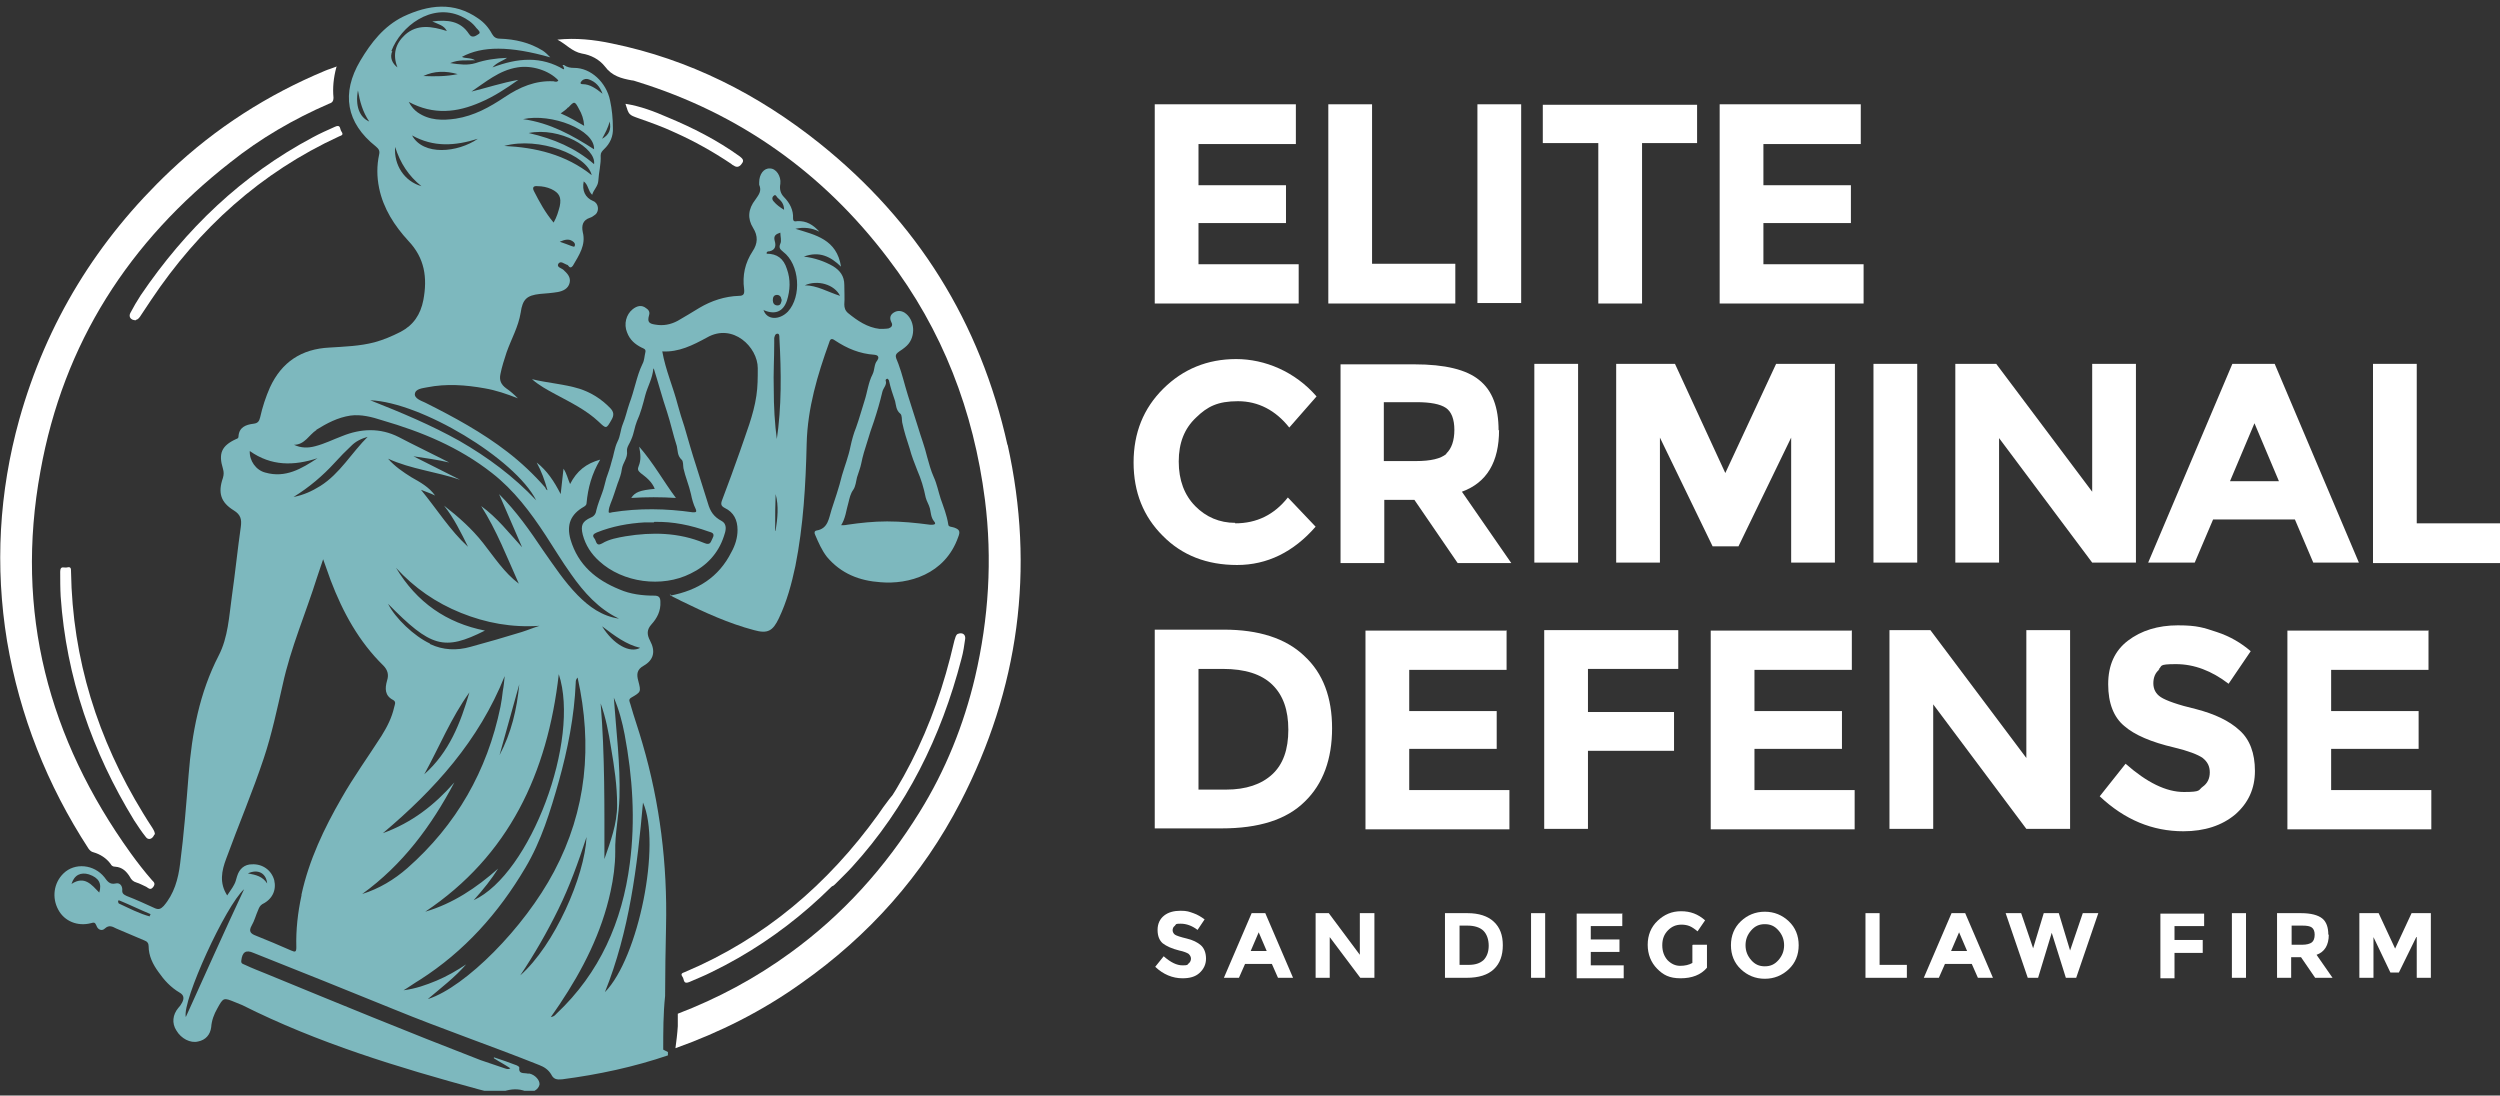 <svg width="267" height="117" viewBox="0 0 267 117" fill="none" xmlns="http://www.w3.org/2000/svg">
<rect x="0" y="0" width="267" height="117" fill="#333333" stroke="none"/>
<g clip-path="url(#clip0_4002_3313)">
<path d="M138.398 11.138V15.384H127.999V19.782H137.343V23.823H127.999V28.221H138.699V32.415H123.327V11.138H138.348H138.398Z" fill="white"/>
<path d="M141.864 32.415V11.138H146.536V28.17H155.428V32.415H141.864Z" fill="white"/>
<path d="M157.789 11.138H162.461V32.364H157.789V11.138Z" fill="white"/>
<path d="M175.371 15.281V32.415H170.699V15.281H164.771V11.19H181.249V15.281H175.321H175.371Z" fill="white"/>
<path d="M198.73 11.138V15.384H188.332V19.782H197.676V23.823H188.332V28.221H199.032V32.415H183.66V11.138H198.68H198.73Z" fill="white"/>
<path d="M131.918 55.892C134.229 55.892 136.087 54.971 137.544 53.13L140.508 56.25C138.147 58.96 135.334 60.341 132.119 60.341C128.904 60.341 126.241 59.318 124.181 57.221C122.122 55.175 121.067 52.567 121.067 49.396C121.067 46.225 122.122 43.616 124.232 41.519C126.342 39.422 128.954 38.348 132.018 38.348C135.083 38.348 138.298 39.678 140.608 42.338L137.695 45.662C136.238 43.821 134.379 42.849 132.219 42.849C130.059 42.849 128.954 43.412 127.748 44.588C126.492 45.765 125.889 47.299 125.889 49.294C125.889 51.288 126.492 52.874 127.648 54.05C128.803 55.227 130.26 55.84 131.918 55.84V55.892Z" fill="white"/>
<path d="M160.1 45.918C160.1 49.345 158.794 51.544 156.131 52.516L161.406 60.137H155.679L151.057 53.385H147.842V60.137H143.17V38.911H151.057C154.323 38.911 156.633 39.474 157.99 40.599C159.396 41.724 160.049 43.514 160.049 45.969L160.1 45.918ZM154.473 48.424C155.026 47.913 155.327 47.043 155.327 45.918C155.327 44.793 155.026 43.974 154.423 43.565C153.82 43.156 152.765 42.952 151.309 42.952H147.792V49.242H151.208C152.816 49.242 153.871 48.987 154.473 48.475V48.424Z" fill="white"/>
<path d="M163.867 38.86H168.539V60.086H163.867V38.86Z" fill="white"/>
<path d="M191.296 46.736L185.669 58.347H182.906L177.28 46.736V60.086H172.608V38.86H178.888L184.263 50.521L189.688 38.86H195.968V60.086H191.296V46.736Z" fill="white"/>
<path d="M200.087 38.86H204.759V60.086H200.087V38.86Z" fill="white"/>
<path d="M223.446 38.86H228.118V60.086H223.446L213.5 46.788V60.086H208.828V38.86H213.198L223.446 52.516V38.86Z" fill="white"/>
<path d="M247.057 60.086L245.097 55.482H236.357L234.397 60.086H229.424L238.416 38.86H242.937L251.929 60.086H246.956H247.057ZM240.777 45.202L238.165 51.391H243.389L240.777 45.202Z" fill="white"/>
<path d="M253.437 60.086V38.86H258.108V55.892H267V60.137H253.437V60.086Z" fill="white"/>
<path d="M139.302 70.059C141.312 71.9 142.266 74.509 142.266 77.782C142.266 81.056 141.312 83.715 139.352 85.608C137.393 87.551 134.429 88.472 130.461 88.472H123.327V67.246H130.712C134.429 67.246 137.293 68.167 139.252 70.008L139.302 70.059ZM135.886 82.692C137.042 81.618 137.594 80.033 137.594 77.936C137.594 75.839 137.042 74.253 135.886 73.128C134.731 72.003 132.973 71.44 130.611 71.44H127.999V84.329H130.963C133.073 84.329 134.731 83.766 135.886 82.692Z" fill="white"/>
<path d="M160.903 67.297V71.542H150.505V75.941H159.848V79.981H150.505V84.38H161.205V88.574H145.833V67.348H160.853L160.903 67.297Z" fill="white"/>
<path d="M179.239 67.297V71.44H169.594V76.043H178.787V80.186H169.594V88.523H164.922V67.297H179.239Z" fill="white"/>
<path d="M197.776 67.297V71.542H187.377V75.941H196.721V79.981H187.377V84.38H198.077V88.574H182.705V67.348H197.726L197.776 67.297Z" fill="white"/>
<path d="M216.413 67.297H221.085V88.523H216.413L206.467 75.225V88.523H201.795V67.297H206.165L216.413 80.953V67.297Z" fill="white"/>
<path d="M230.63 71.491C230.178 71.849 229.977 72.361 229.977 72.974C229.977 73.588 230.228 74.1 230.78 74.458C231.333 74.816 232.589 75.276 234.548 75.736C236.507 76.248 238.064 76.964 239.17 77.987C240.275 78.959 240.827 80.442 240.827 82.334C240.827 84.227 240.124 85.761 238.717 86.989C237.311 88.165 235.452 88.779 233.192 88.779C229.876 88.779 226.912 87.551 224.25 85.045L227.013 81.567C229.273 83.562 231.333 84.585 233.242 84.585C235.151 84.585 234.749 84.38 235.251 84.022C235.754 83.664 236.005 83.153 236.005 82.488C236.005 81.823 235.754 81.362 235.251 80.953C234.749 80.595 233.694 80.186 232.187 79.828C229.776 79.265 227.967 78.498 226.862 77.526C225.757 76.606 225.154 75.123 225.154 73.077C225.154 71.031 225.857 69.496 227.264 68.422C228.67 67.348 230.479 66.786 232.589 66.786C234.699 66.786 235.352 67.041 236.758 67.502C238.165 67.962 239.371 68.678 240.375 69.548L238.014 73.026C236.206 71.645 234.347 70.929 232.388 70.929C230.429 70.929 230.981 71.133 230.529 71.491H230.63Z" fill="white"/>
<path d="M259.364 67.297V71.542H248.966V75.941H258.309V79.981H248.966V84.38H259.666V88.574H244.294V67.348H259.314L259.364 67.297Z" fill="white"/>
<path d="M125.437 98.906C125.287 99.008 125.236 99.213 125.236 99.366C125.236 99.519 125.337 99.724 125.488 99.826C125.638 99.929 126.09 100.082 126.743 100.235C127.396 100.389 127.899 100.645 128.25 100.951C128.602 101.258 128.803 101.77 128.803 102.384C128.803 102.997 128.552 103.509 128.1 103.918C127.648 104.327 127.045 104.481 126.291 104.481C125.236 104.481 124.232 104.071 123.378 103.253L124.282 102.128C125.035 102.793 125.688 103.1 126.291 103.1C126.894 103.1 126.794 103.048 126.944 102.895C127.095 102.793 127.196 102.588 127.196 102.384C127.196 102.179 127.095 102.026 126.944 101.872C126.794 101.77 126.442 101.616 125.94 101.514C125.136 101.31 124.583 101.054 124.181 100.747C123.83 100.44 123.629 99.98 123.629 99.315C123.629 98.65 123.88 98.138 124.332 97.78C124.784 97.422 125.387 97.269 126.09 97.269C126.794 97.269 126.995 97.371 127.447 97.525C127.899 97.678 128.301 97.934 128.652 98.19L127.899 99.315C127.296 98.855 126.693 98.65 126.09 98.65C125.488 98.65 125.638 98.701 125.488 98.855L125.437 98.906Z" fill="white"/>
<path d="M136.489 104.429L135.836 102.946H132.972L132.319 104.429H130.712L133.676 97.525H135.133L138.096 104.429H136.489ZM134.429 99.57L133.575 101.565H135.283L134.429 99.57Z" fill="white"/>
<path d="M145.28 97.525H146.787V104.429H145.28L142.015 100.082V104.429H140.508V97.525H141.914L145.23 101.974V97.525H145.28Z" fill="white"/>
<path d="M159.547 98.445C160.2 99.059 160.501 99.877 160.501 100.951C160.501 102.026 160.2 102.895 159.547 103.509C158.894 104.123 157.939 104.429 156.633 104.429H154.323V97.525H156.734C157.939 97.525 158.894 97.832 159.547 98.445ZM158.442 102.537C158.793 102.179 158.994 101.668 158.994 101.003C158.994 100.338 158.793 99.775 158.442 99.417C158.09 99.059 157.487 98.855 156.734 98.855H155.88V103.048H156.834C157.538 103.048 158.04 102.895 158.442 102.537Z" fill="white"/>
<path d="M163.516 97.525H165.023V104.429H163.516V97.525Z" fill="white"/>
<path d="M173.261 97.525V98.906H169.895V100.338H172.96V101.668H169.895V103.1H173.412V104.481H168.388V97.576H173.311L173.261 97.525Z" fill="white"/>
<path d="M180.796 100.9H182.304V103.355C181.65 104.123 180.696 104.481 179.49 104.481C178.285 104.481 177.632 104.123 176.979 103.458C176.326 102.793 175.974 101.923 175.974 100.9C175.974 99.877 176.326 99.008 177.029 98.343C177.732 97.678 178.536 97.32 179.541 97.32C180.545 97.32 181.349 97.627 182.103 98.292L181.299 99.468C180.997 99.213 180.696 99.008 180.445 98.906C180.194 98.803 179.892 98.752 179.591 98.752C178.988 98.752 178.536 98.957 178.134 99.366C177.732 99.775 177.531 100.287 177.531 100.951C177.531 101.616 177.732 102.128 178.084 102.537C178.486 102.946 178.938 103.151 179.44 103.151C179.942 103.151 180.395 103.048 180.746 102.844V100.951L180.796 100.9Z" fill="white"/>
<path d="M191.044 103.509C190.341 104.174 189.487 104.532 188.482 104.532C187.478 104.532 186.624 104.174 185.92 103.509C185.217 102.844 184.865 101.974 184.865 100.951C184.865 99.929 185.217 99.059 185.92 98.394C186.624 97.729 187.478 97.371 188.482 97.371C189.487 97.371 190.341 97.729 191.044 98.394C191.748 99.059 192.099 99.929 192.099 100.951C192.099 101.974 191.748 102.844 191.044 103.509ZM190.542 100.951C190.542 100.338 190.341 99.826 189.939 99.366C189.537 98.906 189.085 98.701 188.482 98.701C187.88 98.701 187.427 98.906 187.026 99.366C186.624 99.826 186.423 100.338 186.423 100.951C186.423 101.565 186.624 102.077 187.026 102.537C187.427 102.997 187.88 103.202 188.482 103.202C189.085 103.202 189.537 102.997 189.939 102.537C190.341 102.077 190.542 101.565 190.542 100.951Z" fill="white"/>
<path d="M199.233 104.429V97.525H200.74V103.048H203.654V104.429H199.233Z" fill="white"/>
<path d="M211.239 104.429L210.586 102.946H207.722L207.069 104.429H205.462L208.426 97.525H209.883L212.846 104.429H211.239ZM209.23 99.57L208.376 101.565H210.084L209.23 99.57Z" fill="white"/>
<path d="M217.066 101.514L218.272 97.525H219.879L221.085 101.514L222.441 97.525H224.099L221.738 104.429H220.633L219.126 99.622L217.669 104.429H216.564L214.203 97.525H215.861L217.217 101.514H217.066Z" fill="white"/>
<path d="M235.402 97.525V98.906H232.237V100.389H235.251V101.77H232.237V104.481H230.73V97.576H235.402V97.525Z" fill="white"/>
<path d="M238.366 97.525H239.873V104.429H238.366V97.525Z" fill="white"/>
<path d="M248.714 99.826C248.714 100.951 248.262 101.668 247.408 101.974L249.116 104.429H247.258L245.75 102.23H244.696V104.429H243.188V97.525H245.75C246.805 97.525 247.559 97.729 248.011 98.087C248.463 98.445 248.664 99.059 248.664 99.826H248.714ZM246.906 100.645C247.107 100.491 247.207 100.184 247.207 99.826C247.207 99.468 247.107 99.213 246.906 99.059C246.705 98.906 246.353 98.855 245.901 98.855H244.746V100.9H245.851C246.353 100.9 246.705 100.798 246.906 100.645Z" fill="white"/>
<path d="M258.058 100.082L256.199 103.867H255.295L253.487 100.082V104.429H251.98V97.525H254.039L255.798 101.31L257.556 97.525H259.615V104.429H258.108V100.082H258.058Z" fill="white"/>
<path d="M70.832 112.101C70.832 110.158 70.832 108.265 71.033 106.373C71.033 103.918 71.083 101.412 71.133 98.957C71.284 92.308 70.48 85.761 68.621 79.419C68.219 77.987 67.717 76.606 67.315 75.174C67.265 74.969 67.064 74.713 67.416 74.509C68.471 73.895 68.471 73.895 68.169 72.719C67.968 72.003 68.018 71.491 68.772 71.082C69.827 70.468 70.028 69.548 69.425 68.422C69.073 67.757 69.073 67.246 69.576 66.683C70.179 66.019 70.58 65.251 70.53 64.279C70.53 63.768 70.329 63.615 69.877 63.615C68.621 63.615 67.315 63.461 66.16 62.95C63.648 61.927 61.739 60.341 60.935 57.63C60.483 56.045 60.935 54.92 62.392 54.101C62.543 53.999 62.643 53.897 62.643 53.743C62.794 52.107 63.196 50.623 64.1 49.089C62.593 49.498 61.588 50.317 60.885 51.697C60.634 51.135 60.533 50.572 60.182 50.061C60.081 50.981 59.981 51.8 59.88 52.772C59.177 51.391 58.423 50.265 57.318 49.396C57.821 50.317 58.172 51.288 58.474 52.362C58.323 52.311 58.273 52.158 58.223 52.056C57.017 50.675 55.661 49.396 54.204 48.271C51.491 46.174 48.477 44.537 45.413 43.003C44.961 42.798 44.257 42.542 44.307 42.082C44.358 41.519 45.111 41.468 45.614 41.366C47.673 40.957 49.733 41.11 51.742 41.468C52.948 41.673 54.154 42.082 55.309 42.542C54.907 42.133 54.505 41.775 54.053 41.468C53.501 41.059 53.3 40.599 53.45 39.934C53.601 39.167 53.852 38.4 54.103 37.632C54.606 36.2 55.359 34.922 55.61 33.387C55.811 31.955 56.263 31.546 57.67 31.392C58.323 31.341 58.976 31.29 59.579 31.188C60.132 31.085 60.684 30.83 60.835 30.216C60.986 29.602 60.584 29.193 60.132 28.784C59.931 28.631 59.428 28.528 59.629 28.17C59.88 27.812 60.232 28.17 60.533 28.273C60.634 28.273 60.684 28.375 60.734 28.426C60.885 28.631 61.036 28.579 61.187 28.375C61.84 27.25 62.593 26.175 62.241 24.794C62.091 24.078 62.241 23.516 62.995 23.26C63.196 23.209 63.397 23.056 63.598 22.902C64.05 22.493 63.899 21.675 63.347 21.47C62.493 21.112 62.141 20.345 62.342 19.373C62.844 19.731 62.794 20.396 63.246 20.805C63.397 20.242 63.849 19.936 63.899 19.322C63.949 18.401 64.201 17.532 64.15 16.611C64.15 16.304 64.301 16.151 64.502 15.946C65.155 15.332 65.507 14.565 65.457 13.645C65.457 12.673 65.356 11.65 65.155 10.729C64.753 8.786 63.095 7.251 61.337 7.251C60.935 7.251 60.584 7.2 60.232 6.944C60.232 6.944 60.132 6.944 60.081 6.944C60.081 6.996 60.182 7.047 60.182 7.149C60.182 7.2 60.333 7.302 60.182 7.405C59.077 6.74 57.821 6.382 56.515 6.382C55.209 6.382 53.953 6.689 52.596 7.2C53.099 6.638 53.651 6.535 54.154 6.177C52.948 6.228 51.843 6.382 50.788 6.74C49.934 6.996 49.13 6.893 48.075 6.74C49.029 6.331 49.783 6.484 50.737 6.433C50.235 6.126 49.733 6.28 49.331 6.075C51.491 4.899 54.455 4.899 58.775 6.126C58.474 5.819 58.273 5.615 57.971 5.41C56.565 4.541 55.008 4.183 53.4 4.131C52.998 4.131 52.747 3.978 52.546 3.62C52.194 2.955 51.692 2.392 51.089 1.983C48.477 0.142 45.764 0.5 43.052 1.779C40.992 2.802 39.636 4.541 38.48 6.484C36.42 9.962 36.973 13.133 40.138 15.639C40.439 15.895 40.59 16.1 40.49 16.509C40.238 17.685 40.238 18.862 40.49 20.089C40.942 22.288 42.147 24.13 43.604 25.715C45.362 27.556 45.664 29.653 45.212 32.057C44.91 33.592 44.157 34.717 42.8 35.433C41.896 35.893 40.942 36.303 39.987 36.558C38.43 36.967 36.772 37.019 35.165 37.121C32.201 37.274 30.091 38.655 28.835 41.366C28.383 42.389 28.031 43.463 27.78 44.588C27.68 44.997 27.529 45.202 27.077 45.253C26.273 45.355 25.52 45.611 25.469 46.634C25.469 46.788 25.369 46.839 25.218 46.89C23.661 47.606 23.309 48.424 23.811 50.061C23.912 50.419 23.912 50.675 23.811 51.033C23.259 52.618 23.56 53.641 24.967 54.511C25.72 54.971 25.821 55.482 25.72 56.25C25.369 58.705 25.118 61.211 24.766 63.666C24.465 65.814 24.364 68.064 23.359 70.008C21.3 73.997 20.496 78.294 20.144 82.743C19.893 85.915 19.642 89.085 19.24 92.206C19.039 93.893 18.587 95.479 17.482 96.757C17.18 97.064 16.98 97.167 16.578 97.013C15.573 96.553 14.568 96.093 13.513 95.683C13.212 95.53 13.011 95.428 13.061 95.019C13.061 94.558 12.76 94.251 12.358 94.354C11.705 94.507 11.454 94.098 11.152 93.689C10.047 92.308 7.987 92.103 6.782 93.279C5.727 94.302 5.526 95.888 6.229 97.167C6.882 98.394 8.289 98.957 9.695 98.599C10.047 98.496 10.148 98.496 10.298 98.855C10.449 99.315 10.901 99.468 11.203 99.161C11.655 98.752 12.006 98.957 12.408 99.161C13.413 99.57 14.418 100.031 15.422 100.44C15.724 100.542 15.874 100.747 15.874 101.054C15.874 102.077 16.326 102.997 16.929 103.816C17.532 104.685 18.235 105.452 19.19 106.015C19.642 106.271 19.692 106.629 19.441 107.089C19.341 107.294 19.19 107.498 19.039 107.652C18.436 108.368 18.336 109.288 18.838 110.056C19.341 110.925 20.345 111.437 21.149 111.232C21.953 111.078 22.455 110.516 22.556 109.698C22.606 108.981 22.857 108.317 23.209 107.703C23.862 106.526 23.862 106.526 25.118 107.038C25.369 107.14 25.62 107.243 25.871 107.345C33.909 111.385 42.499 113.994 51.139 116.347C51.993 116.602 52.948 116.756 53.802 116.551C54.606 116.295 55.359 116.244 56.163 116.551C56.866 116.807 57.519 116.347 57.62 115.835C57.67 115.375 57.168 114.812 56.565 114.659C56.515 114.659 56.414 114.659 56.364 114.659C55.962 114.556 55.359 114.761 55.46 113.994C55.46 113.943 55.309 113.84 55.209 113.789C54.405 113.482 53.551 113.175 52.747 112.92C52.747 112.92 52.747 112.971 52.747 113.022C53.3 113.38 53.902 113.687 54.505 114.096C54.254 114.25 54.103 114.147 53.902 114.096C53.048 113.789 52.194 113.534 51.34 113.227C43.654 110.26 36.069 107.14 28.483 104.02C27.73 103.713 26.926 103.407 26.172 103.049C25.972 102.946 25.72 102.946 25.771 102.588C25.871 101.668 26.273 101.412 27.077 101.77C32.1 103.765 37.074 105.759 42.097 107.805C47.221 109.902 52.446 111.692 57.569 113.738C58.122 113.943 58.574 114.25 58.876 114.761C59.127 115.272 59.478 115.324 60.031 115.272C63.949 114.761 67.717 113.943 71.334 112.715C71.334 112.613 71.334 112.459 71.334 112.357L70.832 112.101ZM38.229 9.655C38.43 10.832 38.731 11.957 39.435 12.98C38.38 12.519 37.928 11.292 38.229 9.655ZM59.127 23.772C58.223 22.698 57.62 21.572 57.017 20.396C56.816 19.987 57.017 19.833 57.419 19.884C57.921 19.884 58.423 19.987 58.876 20.191C59.73 20.601 59.981 21.061 59.78 22.033C59.629 22.595 59.478 23.158 59.127 23.772ZM61.387 26.278C61.287 26.431 61.136 26.278 61.036 26.278C60.684 26.124 60.333 26.022 59.78 25.817C60.383 25.562 60.835 25.459 61.287 25.869C61.387 25.971 61.438 26.124 61.387 26.227V26.278ZM53.852 15.588C57.569 14.565 62.694 16.56 63.196 18.708C60.433 16.509 57.218 15.742 53.852 15.588ZM56.464 14.207C59.78 13.542 63.698 15.793 63.447 17.532C61.438 15.793 59.127 14.821 56.464 14.207ZM55.861 12.724C58.876 12.059 63.547 13.849 63.447 15.946C61.136 14.463 58.775 13.133 55.861 12.724ZM65.105 12.98C65.306 13.798 65.055 14.412 64.301 14.821C64.603 14.258 64.954 13.645 65.105 12.98ZM62.141 8.632C62.342 8.428 62.643 8.377 62.895 8.479C63.598 8.735 64.05 9.195 64.351 10.013C63.648 9.451 62.995 8.99 62.241 8.99C61.89 8.99 61.99 8.786 62.141 8.632ZM60.684 11.496C61.337 10.78 61.387 10.78 61.84 11.65C62.141 12.161 62.342 12.724 62.392 13.44C61.588 12.98 60.835 12.519 59.88 12.11C60.232 11.854 60.483 11.701 60.684 11.445V11.496ZM50.235 9.86C51.843 8.786 53.3 7.507 55.259 7.2C56.766 6.944 58.624 7.507 59.629 8.581C59.529 8.786 59.278 8.735 59.127 8.683C57.168 8.581 55.51 9.297 53.902 10.371C52.295 11.445 50.637 12.366 48.678 12.673C47.271 12.877 45.865 12.877 44.609 12.008C44.257 11.752 43.956 11.445 43.654 10.883C46.317 12.315 48.829 12.008 51.29 10.934C52.747 10.32 54.053 9.451 55.359 8.53C53.601 8.837 51.943 9.399 50.235 9.809V9.86ZM48.879 7.916C47.673 8.172 46.468 8.172 45.212 8.121C46.367 7.558 47.623 7.558 48.879 7.916ZM41.796 5.461C42.8 2.802 46.066 0.295 49.23 1.728C49.883 2.034 50.436 2.392 50.888 3.006C51.039 3.16 51.391 3.466 51.139 3.62C50.888 3.773 50.436 4.183 50.084 3.62C49.18 2.239 47.824 2.086 46.166 2.29C46.819 2.597 47.422 2.699 47.723 3.313C46.116 2.802 44.559 2.546 43.252 3.722C42.248 4.643 41.896 5.819 42.449 7.2C41.896 6.791 41.595 6.126 41.896 5.461H41.796ZM42.198 15.691C42.75 17.43 43.654 18.81 45.011 19.884C43.202 19.373 42.047 17.634 42.198 15.691ZM44.006 14.463C46.317 15.742 48.577 15.588 51.039 14.821C48.879 16.304 45.212 16.662 44.006 14.463ZM10.6 95.325C9.796 94.507 9.042 93.484 7.636 94.405C7.937 93.433 8.64 93.126 9.494 93.382C10.549 93.74 10.901 94.354 10.6 95.325ZM16.025 97.883C14.87 97.576 13.815 97.013 12.71 96.502C12.659 96.502 12.609 96.348 12.609 96.246C12.609 96.144 12.71 96.144 12.81 96.195C13.915 96.655 14.97 97.167 16.075 97.627C16.075 97.678 16.025 97.78 15.975 97.832L16.025 97.883ZM64.301 66.888C65.657 67.911 66.863 68.832 68.37 69.19C67.265 69.803 65.507 68.832 64.301 66.888ZM65.909 85.966C65.909 88.011 65.205 89.853 64.552 91.745C64.552 86.17 64.603 80.646 64.15 75.123C64.703 76.657 65.004 78.243 65.255 79.828C65.607 81.874 65.909 83.92 65.909 85.966ZM57.268 53.437C54.857 50.879 52.094 48.833 49.08 47.094C46.066 45.407 42.901 44.077 39.535 42.747C44.961 42.952 55.008 48.987 57.268 53.437ZM33.758 45.918C34.913 45.202 36.069 44.588 37.425 44.384C38.581 44.23 39.736 44.537 40.841 44.895C45.061 46.123 49.029 47.759 52.546 50.521C54.907 52.362 56.665 54.715 58.273 57.17C59.177 58.551 60.031 59.983 60.986 61.313C62.342 63.257 63.949 65.047 66.109 66.07C64.301 65.814 62.895 64.791 61.689 63.563C60.282 62.131 59.177 60.444 58.022 58.807C56.615 56.71 55.158 54.613 53.3 52.772C54.154 54.766 54.957 56.608 55.761 58.449C54.355 56.914 53.099 55.278 51.391 54.05C53.048 56.659 54.154 59.523 55.409 62.336C53.852 61.16 52.797 59.523 51.592 57.989C50.386 56.454 48.929 55.175 47.422 53.999C48.477 55.329 49.23 56.863 49.984 58.398C48.075 56.659 46.719 54.459 44.961 52.311C45.614 52.567 46.066 52.721 46.468 52.925C45.815 52.004 44.86 51.493 43.956 50.981C43.052 50.419 42.147 49.805 41.444 48.987C43.906 50.112 46.568 50.368 49.13 51.237C47.472 50.419 45.815 49.549 44.157 48.731C45.463 48.936 46.719 49.089 47.975 49.396C47.673 49.242 47.372 49.089 47.07 48.936C45.563 48.168 44.056 47.452 42.599 46.685C40.59 45.662 38.53 45.764 36.521 46.583C35.566 46.941 34.662 47.401 33.658 47.657C32.904 47.861 32.151 47.861 31.397 47.504C32.552 47.504 33.005 46.429 33.808 45.918H33.758ZM45.413 97.371C54.355 91.387 58.474 82.59 59.679 72.003C61.99 79.01 56.665 93.331 50.587 96.144C51.642 94.967 52.496 93.893 53.199 92.768C50.888 94.814 48.377 96.502 45.413 97.371ZM45.915 68.729C44.257 67.962 42.198 66.019 41.444 64.484C46.015 69.138 47.422 69.548 51.792 67.348C47.673 66.53 44.508 64.331 42.298 60.648C44.257 62.796 46.568 64.382 49.23 65.456C51.893 66.53 54.656 67.041 57.62 66.837C56.967 67.041 56.364 67.297 55.711 67.502C53.902 68.064 52.094 68.576 50.235 69.087C48.778 69.496 47.322 69.445 45.915 68.78V68.729ZM50.135 73.946C49.18 77.22 47.975 80.34 45.312 82.692C46.92 79.777 48.176 76.657 50.135 73.946ZM53.35 80.646C54.053 78.14 54.756 75.583 55.46 73.077C55.209 75.736 54.606 78.294 53.35 80.646ZM39.334 46.583C37.526 48.373 36.32 50.572 34.21 51.902C33.306 52.465 32.402 52.874 31.347 53.078C33.005 52.056 34.461 50.828 35.767 49.396C36.32 48.782 36.923 48.168 37.526 47.606C37.978 47.145 38.581 46.839 39.334 46.634V46.583ZM33.909 48.936C32.201 50.061 30.493 51.084 28.333 50.47C27.328 50.214 26.625 49.191 26.675 48.168C28.986 49.805 31.397 49.754 33.909 48.936ZM19.843 108.623C19.441 106.884 24.113 96.706 26.072 94.967C23.962 99.468 21.953 103.969 19.843 108.623ZM26.474 93.279C27.579 92.768 28.433 93.279 28.534 94.354C28.031 93.586 27.328 93.433 26.474 93.279ZM32.201 95.632C31.799 97.474 31.598 99.315 31.648 101.156C31.648 101.668 31.548 101.719 31.096 101.514C29.84 100.951 28.584 100.44 27.328 99.929C26.775 99.724 26.524 99.468 26.876 98.855C27.177 98.343 27.328 97.729 27.579 97.167C27.68 96.911 27.78 96.706 28.031 96.553C29.086 96.041 29.538 95.07 29.287 93.996C28.986 92.921 28.031 92.257 26.926 92.308C26.122 92.308 25.57 92.768 25.319 93.586C25.218 93.893 25.168 94.2 25.017 94.456C24.816 94.865 24.515 95.223 24.264 95.632C23.41 94.302 23.661 93.024 24.163 91.694C25.469 88.114 26.976 84.585 28.182 80.953C29.036 78.396 29.588 75.736 30.191 73.128C31.045 69.19 32.653 65.507 33.858 61.671C34.059 61.057 34.26 60.495 34.512 59.727C34.813 60.597 35.064 61.262 35.315 61.978C36.621 65.405 38.33 68.525 40.942 71.082C41.394 71.542 41.544 72.054 41.344 72.668C41.092 73.537 41.092 74.304 41.997 74.764C42.348 74.969 42.147 75.276 42.097 75.532C41.846 76.657 41.344 77.629 40.741 78.6C39.334 80.8 37.777 82.948 36.471 85.25C34.612 88.472 33.005 91.847 32.201 95.53V95.632ZM38.681 95.479C43.001 92.359 46.066 88.216 48.527 83.562C46.417 85.966 44.006 87.858 40.892 88.983C46.417 84.329 51.139 79.112 53.902 72.207C53.852 72.719 53.802 73.281 53.701 73.793C53.651 74.355 53.551 74.918 53.45 75.481C52.044 82.334 48.728 88.114 43.504 92.717C42.097 93.944 40.49 94.916 38.681 95.479ZM45.714 106.68C47.171 105.452 48.577 104.378 49.783 102.997C48.778 103.662 47.723 104.276 46.618 104.736C45.513 105.197 44.358 105.606 43.102 105.759C43.705 105.401 44.257 104.992 44.86 104.634C49.582 101.616 53.249 97.525 56.113 92.666C57.821 89.802 58.775 86.63 59.679 83.459C60.634 80.033 61.337 76.504 61.488 72.923C61.488 72.77 61.488 72.565 61.689 72.361C63.296 79.624 62.643 86.528 59.177 93.075C55.962 99.161 49.683 105.401 45.764 106.68H45.714ZM55.56 104.174C57.067 101.923 58.423 99.57 59.629 97.115C60.835 94.66 61.739 92.154 62.643 89.392C62.442 93.586 59.227 100.951 55.56 104.174ZM59.428 108.265C59.278 108.419 59.177 108.572 58.825 108.623C59.177 108.112 59.478 107.703 59.78 107.243C62.241 103.56 64.251 99.622 65.205 95.223C65.507 93.842 65.708 92.41 65.708 90.978C65.657 89.034 66.109 87.091 66.16 85.147C66.26 81.567 65.808 78.089 65.557 74.509C66.109 75.787 66.461 77.117 66.712 78.447C67.566 82.999 67.868 87.602 67.265 92.206C66.461 98.445 64.05 103.918 59.428 108.265ZM64.603 105.964C67.215 99.468 68.069 92.512 68.671 85.71C70.631 90.109 68.219 102.281 64.603 105.964Z" fill="#7DB8BE"/>
<path d="M71.585 63.615C74.499 63.052 76.759 61.671 78.116 58.96C78.518 58.244 78.769 57.426 78.769 56.608C78.769 55.533 78.367 54.715 77.412 54.255C77.011 54.05 76.96 53.846 77.111 53.437C77.764 51.697 78.417 49.959 79.02 48.22C79.673 46.276 80.477 44.332 80.778 42.287C80.929 41.315 80.929 40.343 80.929 39.32C80.929 37.07 78.266 34.461 75.504 36.047C73.996 36.865 72.489 37.632 70.731 37.53C71.083 39.525 71.887 41.315 72.389 43.258C72.59 44.026 72.841 44.793 73.092 45.56C73.494 46.941 73.896 48.373 74.348 49.754C74.75 51.084 75.202 52.414 75.604 53.743C75.855 54.613 76.207 55.175 77.061 55.636C77.714 55.994 77.513 56.71 77.312 57.273C76.709 59.114 75.453 60.444 73.745 61.262C70.681 62.796 66.511 62.234 64 59.932C63.146 59.165 62.543 58.244 62.241 57.119C61.99 56.096 62.191 55.687 63.095 55.278C63.497 55.124 63.648 54.818 63.698 54.459C63.849 53.846 64.1 53.232 64.301 52.669C64.502 52.158 64.603 51.595 64.753 51.084C64.954 50.521 65.155 49.959 65.306 49.345C65.557 48.629 65.607 47.861 65.959 47.145C66.26 46.583 66.26 45.918 66.511 45.304C66.813 44.588 66.963 43.821 67.215 43.105C67.466 42.44 67.667 41.724 67.868 41.008C68.069 40.292 68.27 39.576 68.621 38.86C68.822 38.502 68.822 38.041 68.923 37.632C69.023 37.274 68.722 37.223 68.521 37.121C67.817 36.763 67.265 36.303 66.963 35.484C66.612 34.615 66.863 33.592 67.566 33.029C68.019 32.671 68.521 32.518 69.023 32.927C69.274 33.08 69.425 33.336 69.325 33.643C69.124 34.359 69.274 34.563 69.978 34.666C70.832 34.819 71.635 34.666 72.389 34.257C73.193 33.796 73.946 33.336 74.7 32.876C76.006 32.108 77.412 31.648 78.919 31.597C79.422 31.597 79.522 31.392 79.472 30.881C79.271 29.398 79.573 28.068 80.376 26.84C80.929 26.022 80.979 25.204 80.427 24.334C79.824 23.362 79.874 22.34 80.678 21.317C81.029 20.805 81.381 20.396 81.08 19.731C81.08 19.629 81.08 19.526 81.08 19.475C81.08 18.606 81.582 17.941 82.235 17.992C82.888 17.992 83.441 18.81 83.34 19.629C83.24 20.191 83.34 20.652 83.742 21.061C84.345 21.675 84.747 22.442 84.697 23.311C84.697 23.669 84.897 23.669 85.149 23.618C86.153 23.567 86.857 24.027 87.51 24.743C86.706 24.334 85.852 24.232 84.948 24.436C87.108 25.101 89.368 25.562 89.82 28.477C88.715 27.403 87.51 26.789 85.852 27.403C87.058 27.556 88.062 27.915 88.966 28.426C89.72 28.886 90.172 29.5 90.172 30.421C90.172 31.137 90.222 31.853 90.172 32.518C90.172 32.876 90.273 33.182 90.574 33.438C91.579 34.257 92.634 34.973 93.94 35.126C94.241 35.126 94.593 35.126 94.894 35.075C95.196 34.973 95.397 34.768 95.196 34.41C94.995 34.001 95.045 33.643 95.447 33.387C95.849 33.131 96.251 33.182 96.602 33.387C97.707 34.103 97.858 35.944 96.853 36.916C96.703 37.07 96.552 37.172 96.351 37.325C95.497 37.888 95.547 37.888 95.949 38.86C96.351 39.934 96.602 41.059 96.954 42.184C97.306 43.361 97.707 44.486 98.059 45.662C98.361 46.685 98.762 47.708 99.014 48.782C99.215 49.498 99.415 50.265 99.717 50.93C100.069 51.697 100.219 52.516 100.47 53.283C100.772 54.153 101.123 55.022 101.274 55.994C101.274 56.301 101.676 56.25 101.927 56.352C102.48 56.556 102.58 56.761 102.329 57.375C100.923 61.364 97.004 62.438 94.04 62.182C91.78 62.029 89.82 61.262 88.314 59.472C87.761 58.756 87.409 57.937 87.058 57.119C86.957 56.914 86.957 56.71 87.208 56.659C88.464 56.454 88.514 55.329 88.816 54.408C89.017 53.846 89.168 53.283 89.368 52.721C89.569 52.107 89.77 51.391 89.921 50.777C90.222 49.754 90.624 48.731 90.825 47.708C90.976 46.992 91.177 46.276 91.428 45.662C91.78 44.691 92.031 43.719 92.332 42.798C92.634 41.877 92.734 40.855 93.186 39.985C93.438 39.474 93.337 38.911 93.689 38.502C93.839 38.297 93.94 37.939 93.387 37.888C91.83 37.786 90.474 37.223 89.168 36.354C88.816 36.098 88.665 36.2 88.565 36.558C87.309 40.036 86.254 43.565 86.153 47.35C86.053 51.749 85.802 56.147 84.948 60.444C84.546 62.336 84.043 64.228 83.189 66.019C82.536 67.4 81.984 67.706 80.527 67.297C77.814 66.581 75.252 65.405 72.741 64.177C72.389 63.973 71.987 63.819 71.635 63.615C71.635 63.615 71.635 63.512 71.535 63.41L71.585 63.615ZM89.72 56.096C90.022 56.096 90.273 56.096 90.474 56.045C91.88 55.84 93.287 55.687 94.744 55.687C96.301 55.687 97.808 55.84 99.365 56.045C99.667 56.045 100.069 56.045 99.767 55.687C99.415 55.278 99.415 54.715 99.315 54.306C99.215 53.897 98.963 53.539 98.863 53.13C98.662 52.107 98.361 51.135 97.959 50.214C97.657 49.447 97.356 48.68 97.155 47.913C96.853 46.992 96.552 46.071 96.351 45.1C96.301 44.793 96.351 44.333 96.15 44.179C95.698 43.821 95.698 43.258 95.598 42.849C95.346 42.133 95.095 41.366 94.945 40.65C94.945 40.599 94.844 40.496 94.794 40.445C94.643 40.445 94.543 40.599 94.593 40.65C94.744 41.11 94.342 41.417 94.241 41.826C93.99 42.9 93.689 43.923 93.337 44.997C93.086 45.713 92.835 46.429 92.634 47.145C92.382 47.913 92.131 48.731 91.981 49.498C91.88 50.01 91.679 50.47 91.528 50.981C91.428 51.391 91.378 51.953 91.127 52.311C90.825 52.721 90.725 53.232 90.624 53.641C90.373 54.459 90.323 55.38 89.77 56.198L89.72 56.096ZM69.777 39.371C69.676 40.445 69.174 41.264 68.923 42.184C68.671 43.156 68.42 44.128 68.019 44.997C67.767 45.611 67.717 46.276 67.416 46.941C67.265 47.35 66.913 47.759 66.963 48.168C67.064 48.936 66.511 49.396 66.411 50.112C66.361 50.572 66.16 51.135 65.959 51.646C65.708 52.362 65.507 53.078 65.205 53.794C65.105 54.05 65.004 54.357 65.004 54.664C65.004 54.818 65.205 54.766 65.356 54.715C68.219 54.255 71.133 54.306 73.996 54.715C74.298 54.715 74.449 54.715 74.298 54.357C74.047 53.846 73.896 53.283 73.796 52.772C73.595 51.851 73.193 50.93 72.992 50.01C72.942 49.703 72.992 49.242 72.791 49.089C72.339 48.68 72.389 48.117 72.288 47.657C71.887 46.429 71.635 45.202 71.234 43.974C70.731 42.491 70.329 40.957 69.827 39.371H69.777ZM69.827 55.789C69.525 55.789 69.174 55.789 68.873 55.789C67.114 55.892 65.406 56.198 63.748 56.863C63.397 57.017 63.196 57.17 63.497 57.528C63.698 57.784 63.648 58.398 64.301 58.04C65.055 57.579 65.959 57.426 66.813 57.273C69.676 56.812 72.489 56.863 75.202 57.989C75.905 58.295 75.905 57.835 76.106 57.477C76.408 56.914 75.956 56.863 75.654 56.761C73.796 56.096 71.887 55.687 69.877 55.738L69.827 55.789ZM81.532 33.08C81.883 34.206 83.24 34.206 84.144 33.285C85.651 31.648 85.4 28.221 83.642 26.892C83.34 26.636 83.139 26.482 83.34 26.022C83.491 25.715 83.34 25.255 83.34 24.846C82.888 24.999 82.587 25.153 82.737 25.715C82.888 26.227 82.838 26.687 82.185 26.84C82.084 26.84 81.833 26.84 81.883 27.096C82.989 27.096 83.692 27.608 84.043 28.733C84.445 29.858 84.395 30.983 84.043 32.108C83.642 33.285 82.788 33.643 81.582 33.131L81.532 33.08ZM82.938 47.094C83.491 43.412 83.441 39.78 83.24 36.098C83.24 35.893 83.24 35.638 83.039 35.638C82.788 35.638 82.737 35.893 82.687 36.098C82.687 36.303 82.687 36.456 82.687 36.66C82.687 38.297 82.587 39.883 82.637 41.519C82.637 43.412 82.737 45.253 82.989 47.094H82.938ZM85.952 30.472C87.258 30.472 88.414 31.188 89.72 31.597C89.117 30.369 87.309 29.858 85.952 30.472ZM83.742 22.442C83.742 21.726 83.39 21.419 83.039 21.112C82.938 21.01 82.838 20.703 82.637 20.907C82.436 21.061 82.436 21.317 82.637 21.521C82.938 21.879 83.29 22.135 83.792 22.442H83.742ZM82.838 56.659C83.039 55.38 83.189 54.05 82.838 52.772C82.788 53.948 82.788 55.124 82.788 56.301C82.788 56.454 82.788 56.556 82.788 56.71L82.838 56.659ZM83.441 31.955C83.441 31.699 83.24 31.495 82.989 31.495C82.637 31.495 82.536 31.75 82.536 32.057C82.536 32.364 82.687 32.62 83.039 32.62C83.39 32.62 83.441 32.313 83.491 32.006L83.441 31.955Z" fill="#7DB8BE"/>
<path d="M56.816 40.496C58.474 40.906 60.232 41.008 61.89 41.519C63.146 41.929 64.201 42.593 65.155 43.565C65.557 43.974 65.607 44.332 65.306 44.844C64.753 45.816 64.753 45.816 63.949 45.048C62.593 43.77 60.885 42.952 59.277 42.082C58.423 41.622 57.569 41.161 56.816 40.496Z" fill="#7DB8BE"/>
<path d="M68.269 47.708C69.827 49.498 70.882 51.442 72.188 53.181C70.58 53.078 69.023 53.078 67.415 53.181C67.817 52.567 68.32 52.362 69.927 52.209C69.626 51.442 69.023 50.981 68.42 50.521C68.119 50.265 68.069 50.112 68.219 49.754C68.471 49.14 68.42 48.526 68.269 47.708Z" fill="#7DB8BE"/>
<path d="M35.918 7.2C35.617 8.325 35.517 9.399 35.617 10.422C35.617 10.883 35.416 10.985 35.115 11.087C31.347 12.724 27.831 14.77 24.615 17.327C13.815 25.766 6.782 36.609 4.32 50.317C1.557 65.354 5.174 78.907 13.966 91.131C14.669 92.103 15.422 93.075 16.226 93.996C16.427 94.2 16.628 94.354 16.377 94.712C16.076 95.121 15.874 94.865 15.623 94.712C15.272 94.558 14.92 94.354 14.568 94.251C14.217 94.149 14.016 93.945 13.865 93.638C13.514 93.075 13.061 92.615 12.308 92.564C12.057 92.564 11.906 92.461 11.806 92.257C11.353 91.643 10.7 91.234 9.997 91.029C9.746 90.978 9.595 90.825 9.444 90.62C5.024 83.817 2.11 76.452 0.754 68.474C-0.552 60.495 -0.1 52.567 2.06 44.793C4.973 34.41 10.399 25.613 18.185 18.248C23.058 13.645 28.584 10.116 34.713 7.558C35.064 7.405 35.466 7.302 35.969 7.098L35.918 7.2Z" fill="white"/>
<path d="M14.518 34.206C13.965 34.206 13.714 33.847 13.915 33.438C14.267 32.773 14.618 32.16 15.02 31.546C19.843 24.436 25.821 18.708 33.406 14.668C34.16 14.258 34.964 13.9 35.767 13.542C36.42 13.236 36.27 13.798 36.471 14.054C36.722 14.412 36.471 14.463 36.22 14.565C27.881 18.401 21.25 24.385 16.125 32.057C15.774 32.569 15.422 33.131 15.071 33.643C14.92 33.899 14.719 34.154 14.518 34.154V34.206Z" fill="white"/>
<path d="M95.497 84.943C96.05 84.943 96.251 85.352 96.05 85.71C95.698 86.324 95.346 86.989 94.894 87.551C89.871 94.507 83.692 100.082 76.006 103.816C75.202 104.225 74.398 104.532 73.594 104.89C72.941 105.146 73.092 104.583 72.891 104.327C72.64 103.969 72.891 103.918 73.142 103.816C81.632 100.235 88.414 94.456 93.789 86.989C94.141 86.477 94.492 85.966 94.894 85.454C95.095 85.198 95.246 84.943 95.497 84.943Z" fill="white"/>
<path d="M102.279 67.706C102.781 67.502 103.133 67.757 103.083 68.218C102.982 68.934 102.882 69.65 102.681 70.366C100.521 78.703 96.803 86.221 91.026 92.564C90.423 93.228 89.77 93.842 89.167 94.456C88.665 94.967 88.565 94.354 88.313 94.2C87.962 93.944 88.163 93.791 88.364 93.638C94.945 87.142 99.164 79.265 101.475 70.264C101.626 69.65 101.776 69.036 101.927 68.422C102.028 68.115 102.078 67.809 102.279 67.706Z" fill="white"/>
<path d="M16.477 89.137C16.276 89.648 15.824 89.75 15.573 89.392C15.121 88.83 14.719 88.216 14.317 87.602C9.846 80.288 7.083 72.361 6.48 63.717C6.43 62.847 6.43 61.927 6.43 61.057C6.43 60.341 6.882 60.699 7.184 60.597C7.586 60.495 7.586 60.75 7.586 61.057C7.736 70.417 10.449 78.959 15.272 86.835C15.623 87.398 15.925 87.909 16.276 88.421C16.427 88.676 16.578 88.932 16.527 89.137H16.477Z" fill="white"/>
<path d="M66.813 11.087C68.42 11.343 69.877 11.906 71.284 12.519C73.996 13.645 76.609 14.974 79.02 16.713C79.271 16.918 79.522 17.123 79.221 17.481C79.02 17.788 78.719 17.941 78.367 17.685C78.266 17.634 78.166 17.583 78.065 17.481C76.156 16.202 74.147 15.077 72.087 14.156C70.781 13.542 69.475 13.082 68.169 12.622C67.164 12.264 67.164 12.264 66.813 11.138V11.087Z" fill="white"/>
<path d="M107.604 47.555C104.69 34.41 97.959 23.669 87.56 15.332C80.979 10.064 73.595 6.331 65.356 4.643C63.447 4.234 61.488 4.029 59.529 4.234C60.433 4.694 61.086 5.512 62.141 5.717C63.096 5.87 64 6.331 64.603 7.098C65.356 8.121 66.361 8.377 67.466 8.581C67.667 8.581 67.868 8.683 68.069 8.735C78.97 12.11 87.912 18.452 94.844 27.608C100.671 35.228 103.987 43.923 105.193 53.385C105.996 59.727 105.594 66.07 104.138 72.309C102.932 77.424 100.973 82.283 98.21 86.733C94.543 92.666 89.971 97.729 84.395 101.77C80.678 104.481 76.659 106.629 72.389 108.265C72.389 108.726 72.389 109.186 72.389 109.595C72.339 110.414 72.238 111.181 72.138 111.948C76.86 110.26 81.381 108.01 85.601 104.992C92.784 99.929 98.511 93.535 102.58 85.659C108.81 73.588 110.568 60.802 107.604 47.452V47.555Z" fill="white"/>
</g>
<defs>
<clipPath id="clip0_4002_3313">
<rect width="267" height="116" fill="white" transform="translate(0 0.5)"/>
</clipPath>
</defs>
</svg>
